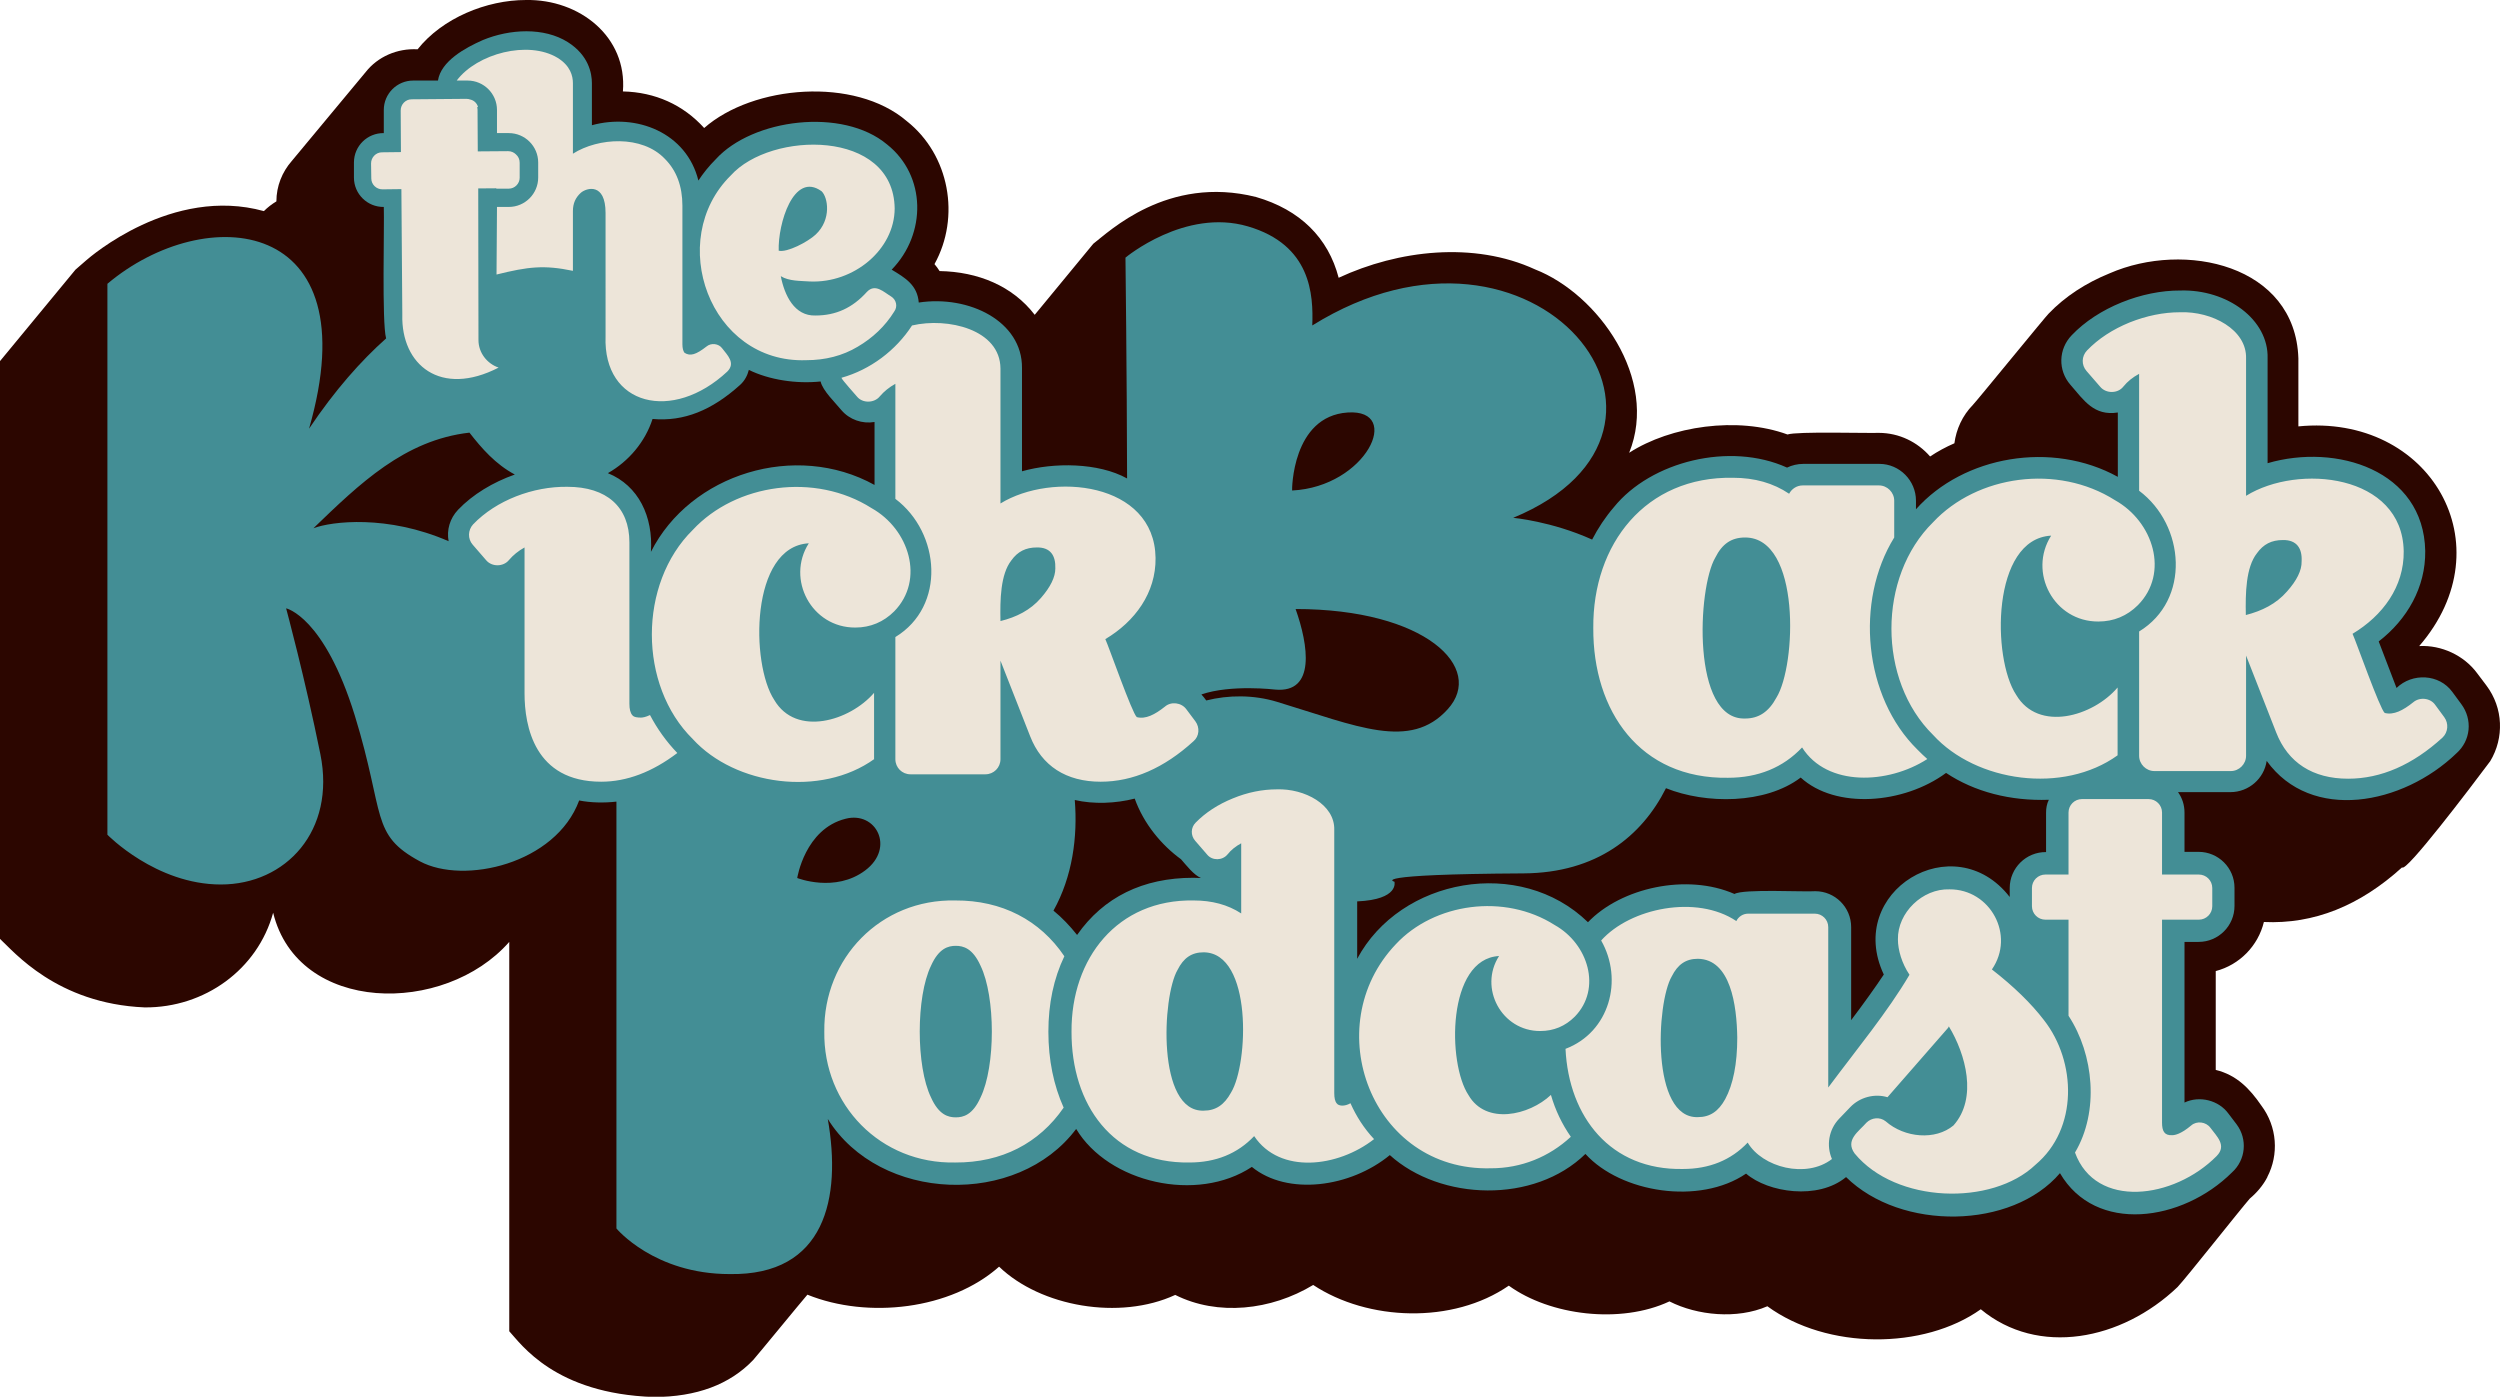 <?xml version="1.0" encoding="utf-8"?>
<!-- Generator: Adobe Illustrator 28.0.0, SVG Export Plug-In . SVG Version: 6.00 Build 0)  -->
<svg version="1.1" id="Layer_2_00000146465636382907099670000006601790834748040093_"
	 xmlns="http://www.w3.org/2000/svg" xmlns:xlink="http://www.w3.org/1999/xlink" x="0px" y="0px" viewBox="0 0 1080 603.4"
	 style="enable-background:new 0 0 1080 603.4;" xml:space="preserve">
<style type="text/css">
	.st0{fill:#2C0600;}
	.st1{fill:#438E95;}
	.st2{fill:#EDE5D9;}
</style>
<g id="KBP_01_Clean_DarkShadow">
	<path id="Shadow" class="st0" d="M1075.8,328.8L1075.8,328.8c6-10,5.7-22.9-1.7-32.7l-4-5.3c-5.7-7.7-15.4-12.2-25-11.7
		c37.7-43.6,4.7-100.5-52.2-94.9v-29.4c-1.3-40.4-49.1-50.9-81.6-36.7c-10.3,4.2-19.2,10-26.3,17.4c-0.7,0.5-31.2,37.9-32.7,39.4
		c-4.6,4.7-7.2,10.6-8,16.6c-3.7,1.6-7.2,3.5-10.5,5.7c-5.4-6.2-13.3-10.2-22.2-10.2c-4.8,0.2-35.4-0.7-39.4,0.7
		c-21.6-7.9-50.4-3.7-68.4,7.9c12.9-31.9-13.5-68.6-40.6-79.2c-26.5-12.2-59.1-8.4-84.9,3.6c-4.5-17.3-16.7-29.4-35.7-34.9
		c-38.3-9.6-63.7,15.2-70.3,20.2L447,136c-9.6-12.5-24.5-18.6-41.1-18.9c-0.7-1.1-1.4-2.1-2.2-3c11.3-20.4,6.5-47.2-12-61.8
		c-22.4-19.2-66.3-15.6-87.5,3c-9-10-21.2-15.5-35.1-15.8c1.9-23.6-18.7-39.9-41.9-39.5c-17,0-36.1,7.8-46.8,21.3
		c-8.8-0.5-17.2,3.2-22.4,9.8L126,69.6c-4.1,4.7-6.6,10.8-6.6,17.4c-2,1.2-3.8,2.6-5.4,4.2c-39.7-11-75.2,19.9-76.8,21.3l-4.6,4
		L0,156v249.6c5.9,5.4,24.5,28,62.5,29.6c25.9,0.2,48.8-16.4,55.5-40.9c10.7,43.8,74,44.5,102,12.6v168.2c5.1,5.5,19.7,27,62.4,28.4
		c18.5,0,32.9-5.4,43-16c2.7-3.1,20.3-24.6,23.4-28.2c26.2,10.6,62,6.4,82.8-12.1c18,17.3,52.1,23.3,76.1,12.2
		c18.3,9.2,41.4,6.7,59.6-4.3c23.6,15.6,60.3,17,84.5,0.3c17.8,12.9,48.3,16.7,69.4,6.8c12,6.1,29.2,7.8,42.3,2.1
		c25.9,18.9,67.6,18.8,92.2,1.3c24.7,20.5,60.8,13.5,85-9.6c3.8-4,27-33.4,31.2-38.2c3.1-2.6,5.8-5.8,7.6-9.3l0-0.1v0
		c5-9.6,4.3-21.6-2.6-30.8c-5.1-7.4-10.7-13.2-19.7-15.4v-42.7c10.3-2.7,18.3-10.9,20.8-21.2c21.6,1,41.4-7,59.7-23.6
		C1039.2,377.2,1067,340.6,1075.8,328.8L1075.8,328.8z"/>
	<path id="Background" class="st1" d="M1063.3,304.2l-3.9-5.3c-5.7-7.8-17.3-8.3-24.1-1.7l-7.7-20.1c12.3-9.5,20.3-23.4,20.1-39.1
		c-0.7-34.9-38.4-46.6-68.1-37.9v-45.3c0.5-16.7-17.4-29.9-37.7-29.3c-16.5-0.1-35.6,7.4-46.9,19.3c-5.8,6-6,15.2-0.6,21.4
		c5.9,6.8,10.2,13.6,20.5,12V206c-28.4-15.7-66.6-9.1-87.2,14v-3.7c0-8.7-7.1-15.9-15.8-15.9h-32.9c-2.5,0-4.9,0.6-7,1.6
		c-24.7-11.2-58.8-2.7-74.8,17.1c-3.7,4.3-6.8,9-9.4,14c-17.5-7.9-34.1-9.4-34.1-9.4c92.2-38.2,9.7-143.2-86.8-83.1
		c0.5-13.3-0.5-34.8-27.8-42.8c-27.2-8-52.9,13.5-52.9,13.5s0.6,49.6,0.7,95.4c-12.4-6.9-31.7-7-45.4-3.1v-44.6
		c0.2-20.2-22.9-31.6-44.6-28.3c-0.6-7.5-5.7-10.6-11.7-14.2c15.1-15.5,15-40.6-2-54.1c-19.2-16.1-58.1-11.1-74,6.4
		c-2.9,2.9-5.4,6-7.5,9.2c-5.1-20.7-26.8-29.2-46-23.9V35.9c0-4.2-1.4-12-10.4-17.7c-10.3-6.5-25.1-5.7-36.7-0.9
		c-7.7,3.4-18.1,9.1-19.4,17.5h-10.7c-7,0-12.7,5.7-12.7,12.7v10c-7.1-0.1-12.9,5.6-12.9,12.7v6.5c0,7.1,5.8,12.8,12.9,12.7
		c0.3,7.9-0.9,49.9,1,56.8c-10.8,9.6-22.1,22.3-33.3,39c26.6-92.2-44.9-98.2-87.1-62.6v238c0,0,20.9,21.5,49,21.5s49.7-23.2,43-56.3
		s-14.8-63-14.8-63s16.4,3.4,29.7,46.4c13.2,43,6.6,51.3,28.1,62.9c19,10.2,58.7,1.1,68.8-26.3c5,1,10.8,1.1,16.1,0.5v184.4
		c0,0,16.3,19.7,48.9,19.7c41.3,0.7,48.4-32.8,42.4-67c22.5,36.1,81.9,38.2,107.3,4.3c14,23.3,52.2,32.1,75.9,16.4
		c15.4,12.6,42.6,8.9,59.6-5.1c21.9,19.8,62.4,21.1,84.5-0.5c15.3,16.8,49.3,22.2,69.4,8.5c9.5,8.2,31.1,11.5,43.2,1.5
		c23.8,23.4,71.7,22.6,92.4-1.7c15.4,26.4,52.9,21,74.3-0.3c6-5.4,6.8-14.4,2-20.8l-3.5-4.6c-4.2-5.8-12.5-7.9-19-4.8v-69.4h6.1
		c8.6,0,15.5-7,15.5-15.5v-7.9c0-8.6-7-15.5-15.5-15.5h-6.1v-17c0-3.3-1-6.3-2.8-8.8h22.6c8,0,14.6-5.9,15.7-13.5
		c19.2,26.6,58.8,19.1,82-3.3C1067.4,319.9,1068.2,310.8,1063.3,304.2L1063.3,304.2z M197.9,220.2c-3.6,3.8-5,8.8-4.1,13.6
		c-26.4-11.5-50.5-8.6-58.4-5.6c20-19.3,39.4-38.1,67.4-41.3c5.3,6.8,11.2,13.6,19.6,18.1C213,208.3,204.2,213.6,197.9,220.2
		L197.9,220.2z M262.6,204.4c9-5.1,16.1-13.5,19.3-23.4c13.6,1.2,25.7-3.8,37.8-14.7c2-1.8,3.2-4.1,3.8-6.5c8.8,4.3,20.4,6.1,31,5
		c0.9,4,6.4,9.2,9,12.4c3.5,4.1,9,6,14.3,5.1v27.2c-34.1-18.9-79.6-4.8-96.6,28.9C282.2,223.2,275.9,209.8,262.6,204.4L262.6,204.4z
		 M373.8,376c-13,9.8-29.4,3.3-29.4,3.3s3.3-21.2,20.9-25.6C378.4,350.3,386.8,366.2,373.8,376L373.8,376z M582.2,178.2
		c24-1.6,8,32.1-24,33.7C558.1,211.8,558.1,179.8,582.2,178.2z M515.5,379.2c-21.8,0-38.8,8.4-50.2,24.7c-3-3.8-6.5-7.5-10.2-10.5
		c8.2-14.7,10.5-31.9,9.2-47.8c8.2,1.9,17.6,1.5,25.9-0.6c3.9,10.9,11.6,20.1,20,26.2c2.3,2.6,5.4,6.7,8.6,8.1
		C517.6,379.3,516.6,379.2,515.5,379.2L515.5,379.2z M551.7,303.2c-10.2-3.1-21-3-30.6-0.6c-0.5-0.7-1.5-2-2.1-2.6
		c12.8-4.4,31.9-2.1,31.9-2.1c17.6,1.6,14.3-19.3,8.8-34.8c56.1,0,82,25.4,65.7,43.3C609.2,324.3,586.3,313.7,551.7,303.2
		L551.7,303.2z M883.9,351.1v17c-8.6-0.1-15.7,6.9-15.7,15.5v3.9c-24.1-31-71.3-2.4-54.4,33.5c-3.5,5.3-8.6,12.4-14.1,19.7v-40.2
		c0-8.6-7-15.5-15.5-15.5c-4.6,0.4-31.1-1.1-34.9,1.2c-20.5-9-48.9-2.8-63.3,12.2c-29.4-28.6-81.1-19-99.7,15.8v-24.8
		c18.3-0.8,16.1-8.5,16.1-8.5s-12.8-3.2,55.8-3.6c31.6-0.2,51.1-16.1,61.5-36.8c17.2,6.9,42.9,7,58.2-4.6
		c15.1,13.8,44.5,11.5,62.8-2c12.3,8.2,27.9,12.2,44.4,11.6C884.2,347.3,883.9,349.2,883.9,351.1L883.9,351.1z"/>
	<path id="Letters" class="st2" d="M452.9,445.7c0-12.1,2.3-23,6.9-32.6c-10.5-15.6-27-24.2-47.1-24.1c-32.3-0.7-57,25-56.6,56.6
		c-0.5,31.7,24.3,57.3,56.6,56.6c20,0.1,36.2-8.3,46.8-23.7C455.2,468.9,452.9,457.9,452.9,445.7L452.9,445.7z M423.6,474.1
		c-3.4,7.6-7.5,8.6-10.7,8.6s-7.3-1-10.7-8.6c-6.5-13.4-6.5-43.5,0-56.9l0,0c3.4-7.6,7.5-8.6,10.7-8.6s7.3,1,10.7,8.6
		C430.1,430.6,430.1,460.7,423.6,474.1L423.6,474.1z M583.4,476.6c-2.6,1.5-5.1,1.2-5.9,0.1c-0.8-0.9-1.1-2.4-1.1-4.5V358.5
		c0.3-10.9-12.8-17.9-24.8-17.5c-6.3,0-12.7,1.3-19,3.9c-6.4,2.6-11.8,6.1-16.1,10.5c-2.1,2.1-2.2,5.5-0.2,7.8l5.2,6
		c2.2,2.7,6.6,2.6,8.8-0.1c1.5-1.9,3.5-3.5,5.9-4.8v30.3c-5.8-3.8-12.7-5.6-20.5-5.6c-33-0.6-53,25-52.8,56.7
		c-0.1,31.4,17.7,57,50.9,56.5c11.4,0,20.8-3.8,28-11.4c11.1,16.6,36.2,13.5,51.8,1.3C589.2,487.4,585.9,482.2,583.4,476.6
		L583.4,476.6z M531.8,472c-2.9,5.3-6.6,7.8-11.8,7.8c-20.3,0.7-18-49.3-11.3-60.8l0,0c2.6-5.2,6.1-7.6,11.3-7.6
		C541.1,411.6,539.4,459.6,531.8,472z M678.6,491.1c-9.4,8.7-21.4,13.6-34.5,13.6c-51.6,1.4-74.9-61.3-41.1-96.8
		c16.6-17.8,46.9-22.1,68.6-8.3c14.5,8.1,20.5,27.5,8.7,39.6c-4.1,4.1-9.1,6.2-14.9,6.2c-16.7,0.1-26.7-18.6-17.8-32.4
		c-22.5,1.2-22.4,46.3-13.2,60.1c7.5,13,26.2,8.8,35.6-0.1C671.9,479.6,674.8,485.6,678.6,491.1L678.6,491.1z M385,128.1
		c-3.2-1.9-6.9-5.8-10.5-2c-6.2,6.9-13.4,10.2-22.2,10.2c-9.1,0.3-13.4-8.7-15-17c3.5,2.2,8.4,2,12.6,2.3
		c18.9,0.8,36.5-13.7,36.6-31.5c-0.4-34.4-53.5-33.6-70.8-14.3c-28.2,27.8-9.2,81.3,32.6,79.8c8.2,0,15.7-1.9,22.2-5.8
		c6.5-3.8,11.9-8.9,15.8-15.2C387.9,132.4,387.2,129.5,385,128.1L385,128.1z M336.4,108.3c-0.4-11.5,6.4-34.4,18.5-25.7
		c2.8,2.6,4.4,12.2-2.5,18.7C349,104.5,340,109.2,336.4,108.3L336.4,108.3z M377.7,327.9c-23.1,16.6-60.1,11.4-78.4-8.6
		c-23.6-23.2-23.6-67.2,0-90.4c18.6-20,52.8-24.9,77.2-9.4c16.3,9.1,23.1,31,9.8,44.6c-4.6,4.6-10.3,7-16.8,7
		c-18.9,0.1-30-20.9-20.1-36.4c-25.3,1.4-25.2,52.1-14.9,67.7c9.4,16,32.6,9.1,43.1-3.1V327.9L377.7,327.9z M914.8,326.3
		c-23.5,16.9-61.1,11.6-79.7-8.8c-24-23.6-24-68.3,0-91.9c19-20.3,53.7-25.3,78.6-9.5c16.6,9.3,23.5,31.5,9.9,45.3
		c-4.7,4.7-10.5,7.1-17.1,7.1c-19.2,0.1-30.5-21.2-20.4-37.1c-25.8,1.4-25.6,53-15.1,68.8c9.6,16.2,33.2,9.3,43.8-3.2V326.3
		L914.8,326.3z M828.4,323.9c-23.3-22.8-27.1-64.2-10.1-91.7v-15.9c0-3.6-3-6.6-6.6-6.6h-32.9c-2.6,0-4.8,1.5-5.9,3.6
		c-6.8-4.6-14.9-6.9-24.2-6.9c-37.8-0.7-60.7,28.6-60.4,64.9c-0.2,35.9,20.2,65.3,58.2,64.7c13,0,23.8-4.4,32-13.1
		c10.8,17.1,37.2,15.9,54.1,5C831.2,326.7,829.8,325.3,828.4,323.9z M767.4,301.4c-3.3,6.1-7.6,9-13.5,9
		c-23.2,0.8-20.6-56.4-12.9-69.5l0,0c3-6,7-8.7,12.9-8.7C778,232.2,776.1,287.4,767.4,301.4L767.4,301.4z M219.8,81.5h-5.4v-0.2
		l5.3,0c2.6,0,4.7-2.2,4.7-4.8l-0.1-6.5c0-1.3-0.6-2.5-1.4-3.3c1,0.9,1.6,2.1,1.6,3.6v6.5C224.5,79.3,222.4,81.5,219.8,81.5z
		 M222.4,66.3c0.1,0.1,0.1,0.1,0.2,0.2C222.6,66.5,222.5,66.4,222.4,66.3z M206.5,46.2c-0.1,0-0.2,0-0.4,0.1c-0.4-1.7-1.8-3-3.5-3.4
		C204.5,43.1,206,44.4,206.5,46.2z M314.2,160.5c-23.6,22.1-53.7,14.8-52.6-15.2V92c0-13.2-8.2-10.9-10.7-8.7
		c-2.3,2.1-3.4,4.6-3.4,7.9v25.8c-12.5-2.6-19.3-1.8-33,1.6l0.2-29.2h5.1c7,0,12.7-5.7,12.7-12.7v-6.5c0-7-5.7-12.7-12.7-12.7h-5.1
		v-10c0-7-5.7-12.7-12.7-12.7h-4.7c8.8-11.7,30.9-17.5,43.6-9.8c5.5,3.4,6.6,7.8,6.6,10.9v30.5c11-7,29.9-8.1,39.7,2.2
		c5.1,5.1,7.6,11.9,7.6,20.3v59.8c0,1.7,0.3,2.9,0.9,3.7c2.5,1.6,5,0.8,9.5-2.7c2-1.7,5.3-1.3,6.8,0.8
		C314.2,153.4,317.9,156.8,314.2,160.5L314.2,160.5z M215.4,158.8c-25,12.9-42.2-1.1-41.6-22.9l-0.4-54.2l-8.2,0.1
		c-2.6,0-4.8-2.1-4.8-4.7l-0.1-6.5c0-2.6,2.1-4.8,4.7-4.8l8.2-0.1l-0.1-18c0-2.6,2.1-4.8,4.7-4.8l23.7-0.2c2.6,0,4.8,2.1,4.8,4.7
		l0.1,18l13.1-0.1c2.6,0,4.8,2.1,4.8,4.7l0.1,6.5c0,2.6-2.1,4.8-4.7,4.8l-13.1,0.1l0.1,65.5C206.7,152.4,210.4,157.1,215.4,158.8
		L215.4,158.8z M516.4,311.6l-3.9-5.2c-2.1-2.9-6.6-3.5-9.3-1.1c-4.3,3.4-8.3,5.5-12.1,4.5c-2-1.6-12.1-30.5-13.6-33.7
		c12.8-7.6,21.9-20,21.7-35.1c-0.5-32.8-44.8-37.2-67-23.5v-58.3c-0.1-16.9-22.8-22.2-38.2-18.6c-7,10.8-18,19.1-30.5,22.6
		c0.3,1,6,7.2,6.7,8.1c2.4,3,7.5,2.9,9.9-0.1c1.8-2.1,4-3.9,6.7-5.4v49.7c19.5,14.7,21.9,46.4,0,59.7V328c0,3.6,2.9,6.5,6.5,6.5
		h32.4c3.6,0,6.5-2.9,6.5-6.5v-42.6l12.8,32.6c5,12.9,15.6,19.7,30.5,19.7c13.9,0,27.4-5.9,40.1-17.5
		C518.1,318.1,518.4,314.3,516.4,311.6L516.4,311.6z M449.7,258.3c-4.6,5.3-10.6,8.3-17.5,10c-0.2-9.2,0-20.2,4.7-26.2
		c2.7-3.8,6.2-5.6,11-5.6c5.9-0.1,8.2,3.5,8,9.1C455.9,249.3,453.8,253.6,449.7,258.3z M292.6,325.3c-10.8,8.2-21.8,12.4-32.9,12.4
		c-28.8,0-33.1-24-33.1-38.2v-63c-2.7,1.5-4.9,3.3-6.7,5.4c-2.4,3-7.4,3.1-9.9,0.1l-5.8-6.7c-2.2-2.5-2.1-6.3,0.2-8.8
		c10-10.4,25.9-16.4,40.7-16.2c17,0,26.8,8.7,26.8,24V304c0,2.3,0.4,4,1.3,5c0.7,0.9,2.4,1,3.7,1c0.7,0,2-0.2,3.9-1.1
		C283.9,314.8,287.8,320.3,292.6,325.3L292.6,325.3z M1055.9,309.8l-3.9-5.3c-2.1-3-6.7-3.5-9.5-1.1c-4.4,3.5-8.4,5.6-12.3,4.6
		c-2.1-1.7-12.4-31-13.9-34.2c13-7.8,22.3-20.3,22.1-35.7c-0.6-33.3-45.6-37.9-68.1-23.9v-59.3c0.4-12.5-14.7-20.5-28.5-20
		c-7.2,0-14.5,1.5-21.8,4.4c-7.3,3-13.5,7-18.4,12.1c-2.4,2.5-2.5,6.3-0.2,8.9l5.9,6.8c2.5,3,7.6,3,10-0.1c1.8-2.2,4-4,6.8-5.5V212
		c19.9,14.9,22.3,47.2,0,60.8v53.7c0,3.6,3,6.6,6.6,6.6h33c3.6,0,6.6-3,6.6-6.6v-43.3l13,33.2c5.1,13.1,15.8,20,31.1,20
		c14.2,0,27.9-6,40.8-17.8C1057.6,316.3,1057.9,312.5,1055.9,309.8L1055.9,309.8z M988,255.5c-4.7,5.4-10.8,8.4-17.8,10.2
		c-0.2-9.4,0-20.6,4.8-26.7c2.8-3.9,6.3-5.7,11.2-5.7c6-0.1,8.4,3.6,8.1,9.2C994.4,246.4,992.2,250.8,988,255.5L988,255.5z
		 M957.6,499.4c-18.5,18.7-52.3,23-61.2-1.5c10.5-17.7,8.2-42.3-2.8-59.1v-41.5h-10c-3.2,0-5.8-2.6-5.8-5.8v-7.9
		c0-3.2,2.6-5.8,5.8-5.8h10v-26.8c0-3.2,2.6-5.8,5.8-5.8h28.8c3.2,0,5.8,2.6,5.8,5.8v26.8h15.9c3.2,0,5.8,2.6,5.8,5.8v7.9
		c0,3.2-2.6,5.8-5.8,5.8H934V485c0,3.6,1,5.6,4.4,5.4c1.2,0,3.8-0.5,8.2-4.2c2.4-2.1,6.4-1.6,8.3,1
		C957.6,490.9,962.1,494.8,957.6,499.4z M883,440.7c-5.5-7.2-13-14.5-22.5-21.9c10.2-14.8-0.7-34.7-18.3-34.6
		c-11.7-0.4-22.5,10.1-22.3,21.6c0,4.6,1.7,10.4,5,15.3c-9.5,16.1-22.5,31.8-35.1,48.7v-69.3c0-3.2-2.6-5.8-5.8-5.8h-28.8
		c-2.2,0-4.2,1.3-5.1,3.2c-17.1-11.5-45.8-5.7-58.4,8.4c9.7,17,3.6,39.6-15.4,46.8c1.4,29.4,19.4,52.5,50.7,51.9
		c11.4,0,20.8-3.8,28-11.4c6.3,10.7,25.3,15.7,36.4,7.1c-2.5-5.8-1.4-12.7,3.1-17.4l4.8-5c4.1-4.3,10.5-6,16.1-4.3
		c5.8-6.6,20.6-23.6,26.2-30l0.3-0.6c7.3,12,12.5,31,2,42.8c-7.8,6.5-21.1,5.4-29.3-1.8c-2.5-2-6.1-1.6-8.3,0.6
		c-3.4,3.9-9.3,7.5-5.1,13.3c17.8,21.6,59.3,22.8,78.1,4.9C897.9,487.6,897,458.6,883,440.7L883,440.7z M745.3,474.8
		c-2.9,5.3-6.6,7.8-11.8,7.8c-20.3,0.7-18-49.3-11.3-60.8c2.6-5.2,6.1-7.6,11.3-7.6c14.1,0.2,16.8,20,17,34.1
		C750.5,459.6,748.7,468.5,745.3,474.8L745.3,474.8z M215.4,158.8c-25,12.9-42.2-1.1-41.6-22.9l-0.4-54.2l-8.2,0.1
		c-2.6,0-4.8-2.1-4.8-4.7l-0.1-6.5c0-2.6,2.1-4.8,4.7-4.8l8.2-0.1l-0.1-18c0-2.6,2.1-4.8,4.7-4.8l23.7-0.2c2.6,0,4.8,2.1,4.8,4.7
		l0.1,18l13.1-0.1c2.6,0,4.8,2.1,4.8,4.7l0.1,6.5c0,2.6-2.1,4.8-4.7,4.8l-13.1,0.1l0.1,65.5C206.7,152.4,210.4,157.1,215.4,158.8
		L215.4,158.8z"/>
</g>
</svg>
